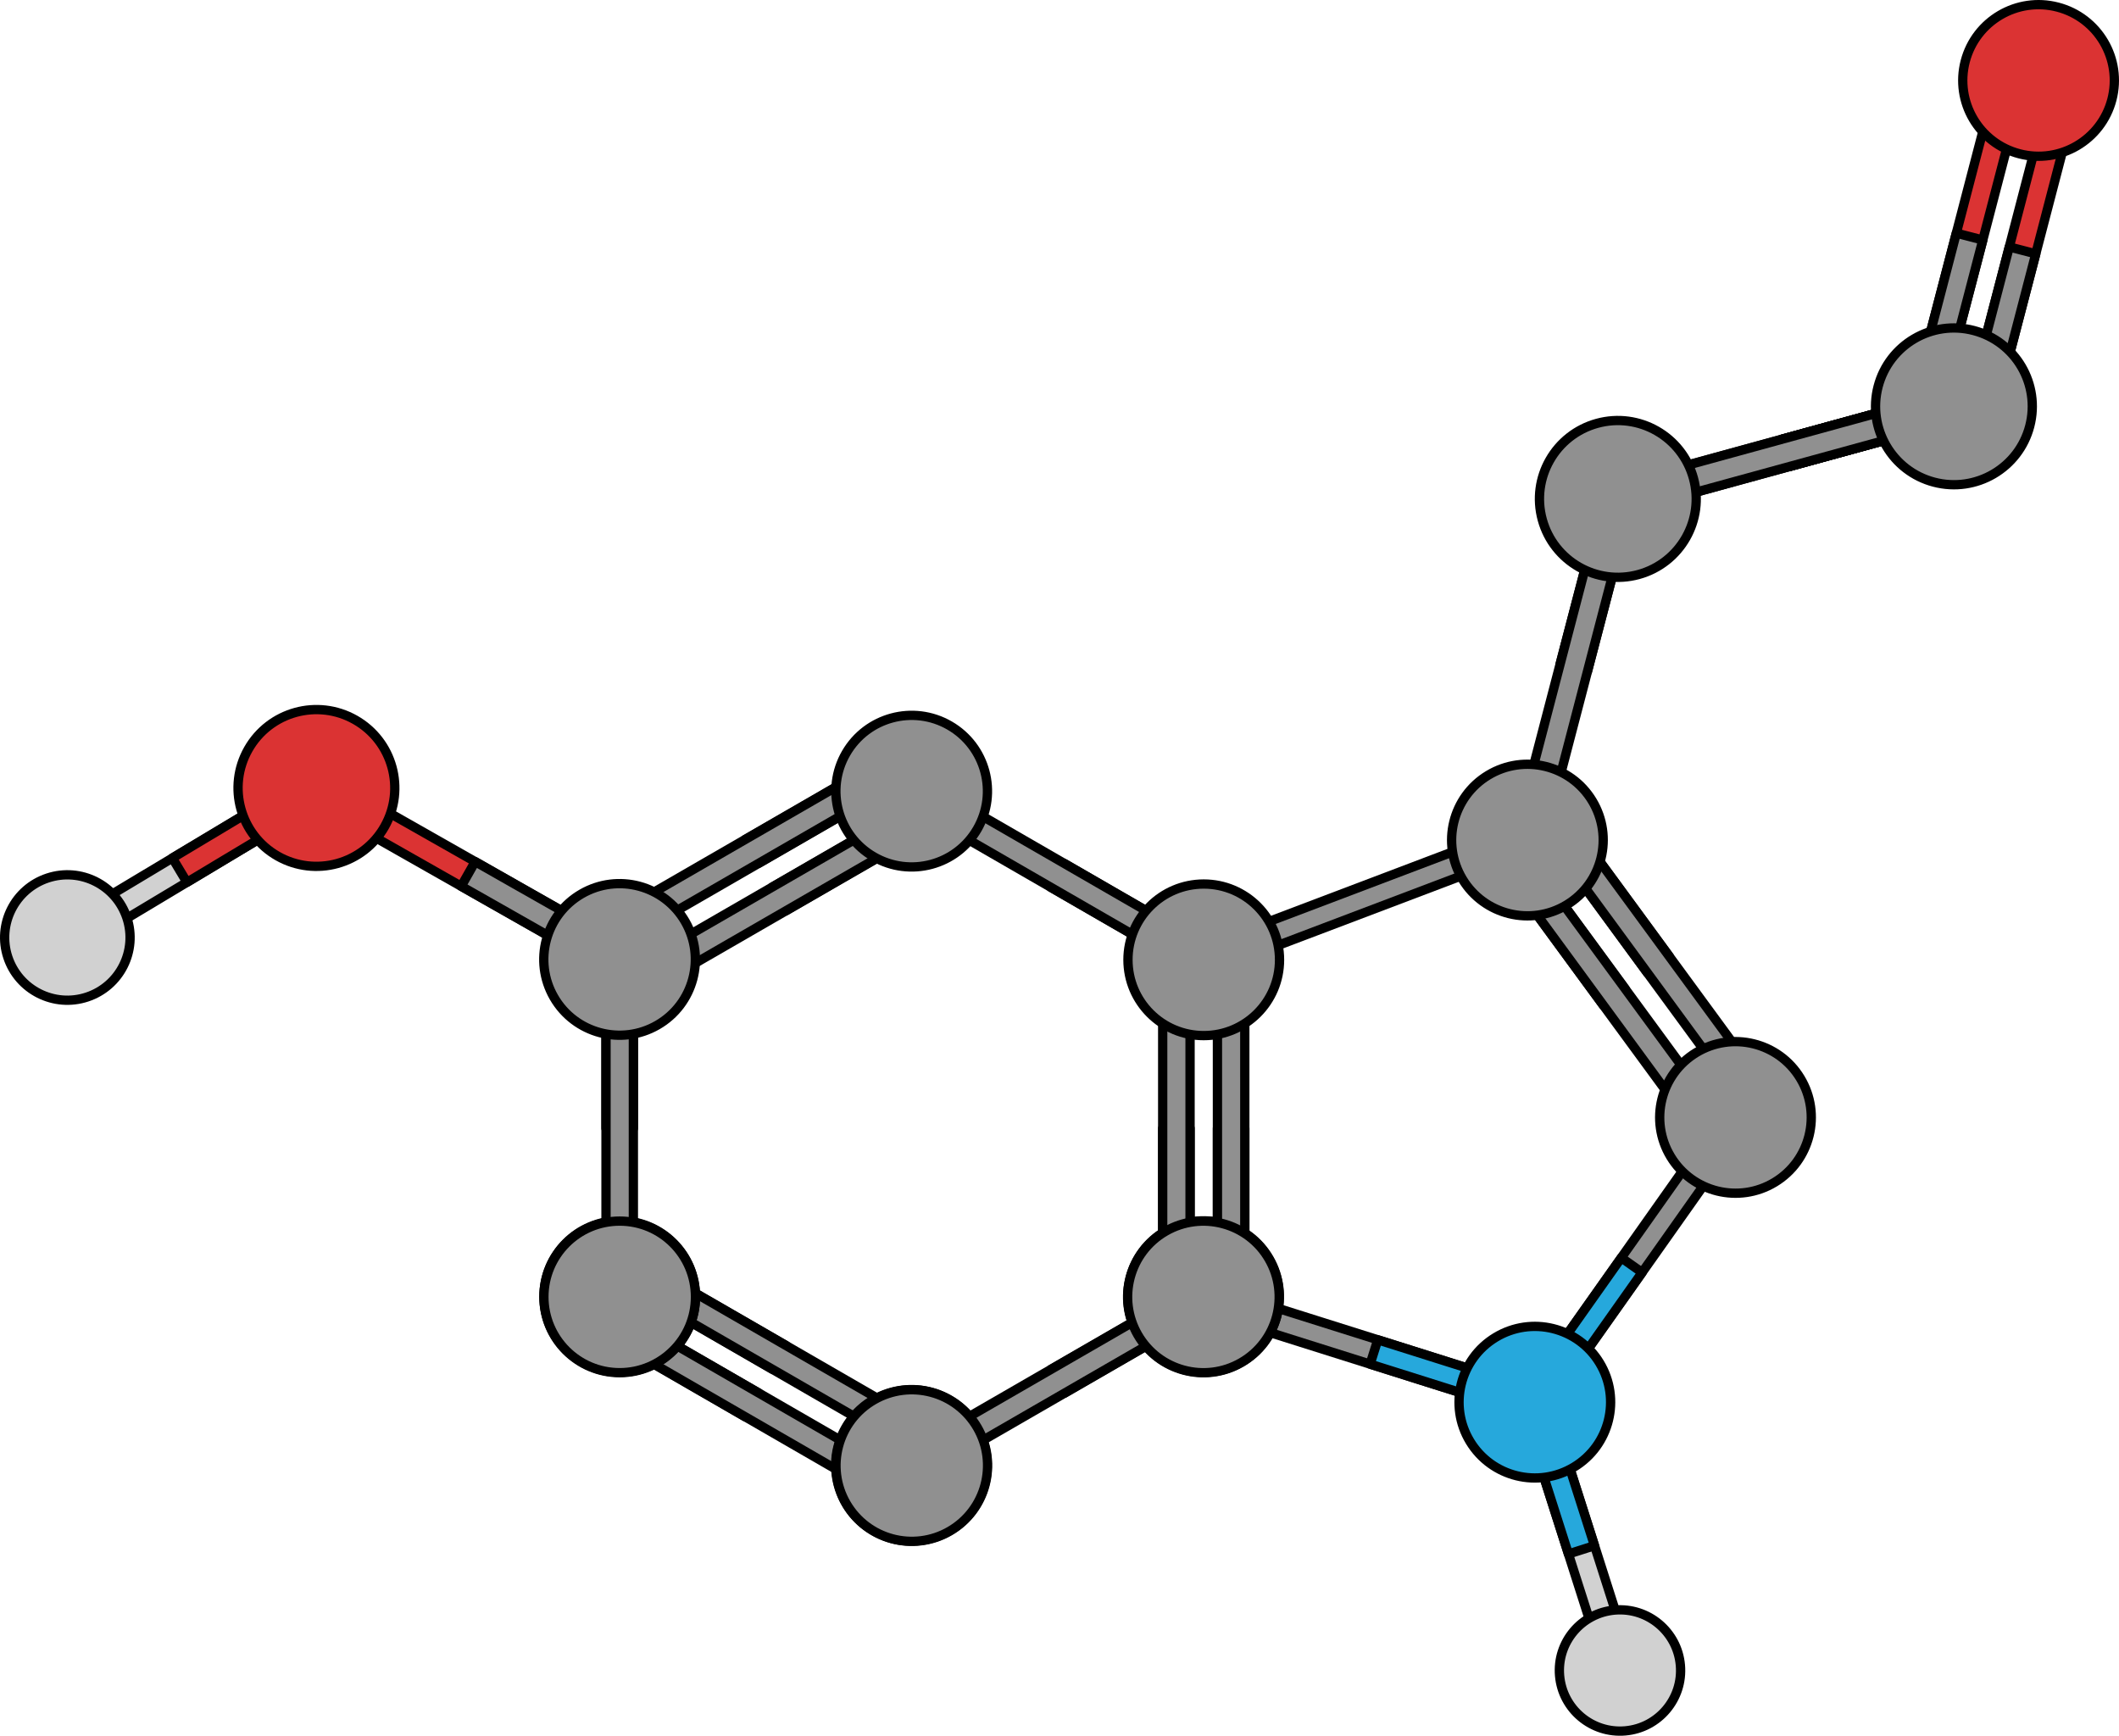 <?xml version="1.0" encoding="utf-8"?>
<!-- Generator: Adobe Illustrator 27.9.0, SVG Export Plug-In . SVG Version: 6.00 Build 0)  -->
<svg version="1.1" id="Camada_1" xmlns="http://www.w3.org/2000/svg" xmlns:xlink="http://www.w3.org/1999/xlink" x="0px" y="0px"
	 width="455.984px" height="373.49px" viewBox="0 0 455.984 373.49" enable-background="new 0 0 455.984 373.49"
	 xml:space="preserve">
<g>
	<g>
		<g>
			
				<polygon fill="#DB3333" stroke="#000000" stroke-width="2" stroke-linecap="round" stroke-linejoin="round" stroke-miterlimit="10" points="
				435.081,19.421 418.276,83.874 414.684,85.981 412.578,82.389 429.381,17.934 432.975,15.829 			"/>
			
				<polygon fill="#909090" stroke="#000000" stroke-width="2" stroke-linecap="round" stroke-linejoin="round" stroke-miterlimit="10" points="
				426.678,51.647 420.98,50.163 412.578,82.389 414.684,85.981 418.276,83.874 			"/>
		</g>
		<g>
			
				<polygon fill="#DB3333" stroke="#000000" stroke-width="2" stroke-linecap="round" stroke-linejoin="round" stroke-miterlimit="10" points="
				446.477,22.389 429.673,86.842 426.082,88.95 423.974,85.358 440.777,20.903 444.372,18.798 			"/>
			
				<polygon fill="#909090" stroke="#000000" stroke-width="2" stroke-linecap="round" stroke-linejoin="round" stroke-miterlimit="10" points="
				438.075,54.616 432.377,53.132 423.974,85.358 426.082,88.95 429.673,86.842 			"/>
		</g>
		<g>
			
				<path fill="#DB3333" stroke="#000000" stroke-width="2" stroke-linecap="round" stroke-linejoin="round" stroke-miterlimit="10" d="
				M442.786,1.532c8.717,2.272,13.938,11.176,11.668,19.896c-2.273,8.711-11.181,13.937-19.894,11.664
				c-8.717-2.271-13.938-11.18-11.669-19.892C425.166,4.481,434.073-0.741,442.786,1.532z"/>
		</g>
	</g>
	<g>
		
			<polygon fill="#D1D1D1" stroke="#000000" stroke-width="2" stroke-linecap="round" stroke-linejoin="round" stroke-miterlimit="10" points="
			15.542,197.552 63.968,168.511 68.148,169.554 67.099,173.73 18.672,202.775 14.498,201.734 		"/>
		
			<polygon fill="#DB3333" stroke="#000000" stroke-width="2" stroke-linecap="round" stroke-linejoin="round" stroke-miterlimit="10" points="
			37.094,184.624 40.229,189.851 67.099,173.73 68.148,169.554 63.968,168.511 		"/>
		
			<path fill="#D1D1D1" stroke="#000000" stroke-width="2" stroke-linecap="round" stroke-linejoin="round" stroke-miterlimit="10" d="
			M18.725,214.54c-7.073,2.338-14.708-1.506-17.043-8.585c-2.333-7.064,1.51-14.698,8.588-17.036
			c7.069-2.333,14.699,1.509,17.036,8.58C29.647,204.58,25.801,212.207,18.725,214.54z"/>
		<g>
			<g>
				<g>
					<g>
						<g>
							<g>
								
									<polygon fill="#DB3333" stroke="#000000" stroke-width="2" stroke-linecap="round" stroke-linejoin="round" stroke-miterlimit="10" points="
									129.197,207.705 69.295,173.707 68.148,169.554 72.3,168.408 132.202,202.41 133.347,206.56 								"/>
							</g>
							
								<polygon fill="#909090" stroke="#000000" stroke-width="2" stroke-linecap="round" stroke-linejoin="round" stroke-miterlimit="10" points="
								102.254,185.401 99.245,190.7 129.194,207.706 133.347,206.56 132.201,202.412 							"/>
						</g>
						
							<path fill="#DB3333" stroke="#000000" stroke-width="2" stroke-linecap="round" stroke-linejoin="round" stroke-miterlimit="10" d="
							M53.425,161.227c4.599-8.102,14.888-10.94,22.993-6.341c8.099,4.595,10.937,14.891,6.341,22.989
							c-4.595,8.098-14.893,10.94-22.991,6.345C51.666,179.617,48.827,169.326,53.425,161.227z"/>
					</g>
				</g>
			</g>
		</g>
		<g>
			<g>
				<g>
					<g>
						<g>
							
								<polygon fill="#D1D1D1" stroke="#000000" stroke-width="2" stroke-linecap="round" stroke-linejoin="round" stroke-miterlimit="10" points="
								344.9,357.529 328.299,305.507 330.212,301.806 333.913,303.716 350.511,355.738 348.604,359.439 							"/>
							
								<polygon fill="#26A8DC" stroke="#000000" stroke-width="2" stroke-linecap="round" stroke-linejoin="round" stroke-miterlimit="10" points="
								337.51,334.377 343.121,332.586 333.913,303.716 330.212,301.806 328.299,305.507 							"/>
						</g>
						
							<path fill="#D1D1D1" stroke="#000000" stroke-width="2" stroke-linecap="round" stroke-linejoin="round" stroke-miterlimit="10" d="
							M361.598,358.302c0.631,7.176-4.68,13.51-11.859,14.137c-7.173,0.626-13.502-4.678-14.132-11.861
							c-0.632-7.173,4.682-13.504,11.853-14.134C354.637,345.817,360.967,351.121,361.598,358.302z"/>
					</g>
				</g>
			</g>
		</g>
		
			<polygon fill="#909090" stroke="#000000" stroke-width="2" stroke-linecap="round" stroke-linejoin="round" stroke-miterlimit="10" points="
			354.474,209.292 359.224,205.811 339.541,178.945 335.424,178.31 334.789,182.429 		"/>
		
			<polygon fill="#909090" stroke="#000000" stroke-width="2" stroke-linecap="round" stroke-linejoin="round" stroke-miterlimit="10" points="
			374.158,236.156 334.789,182.429 335.424,178.31 339.541,178.945 378.909,232.676 378.274,236.791 		"/>
		
			<polygon fill="#909090" stroke="#000000" stroke-width="2" stroke-linecap="round" stroke-linejoin="round" stroke-miterlimit="10" points="
			344.973,216.254 349.723,212.775 330.04,185.908 325.923,185.273 325.288,189.392 		"/>
		
			<polygon fill="#909090" stroke="#000000" stroke-width="2" stroke-linecap="round" stroke-linejoin="round" stroke-miterlimit="10" points="
			364.658,243.119 325.288,189.392 325.923,185.273 330.04,185.908 369.408,239.639 368.772,243.753 		"/>
		<g>
			<g>
				<g>
					<g>
						<g>
							
								<polygon fill="#909090" stroke="#000000" stroke-width="2" stroke-linecap="round" stroke-linejoin="round" stroke-miterlimit="10" points="
								335.714,142.91 341.61,144.45 350.315,111.132 348.136,107.411 344.424,109.589 							"/>
							
								<polygon fill="#909090" stroke="#000000" stroke-width="2" stroke-linecap="round" stroke-linejoin="round" stroke-miterlimit="10" points="
								327.012,176.229 344.424,109.589 348.136,107.411 350.315,111.132 332.907,177.77 329.185,179.947 							"/>
						</g>
					</g>
				</g>
			</g>
			<g>
				<g>
					<g>
						
							<polygon fill="#909090" stroke="#000000" stroke-width="2" stroke-linecap="round" stroke-linejoin="round" stroke-miterlimit="10" points="
							383.482,94.503 385.095,100.374 418.307,91.263 420.439,87.518 416.696,85.386 						"/>
						
							<polygon fill="#909090" stroke="#000000" stroke-width="2" stroke-linecap="round" stroke-linejoin="round" stroke-miterlimit="10" points="
							350.273,103.611 416.696,85.386 420.439,87.518 418.307,91.263 351.883,109.485 348.141,107.356 						"/>
					</g>
					<g>
						
							<polygon fill="#909090" stroke="#000000" stroke-width="2" stroke-linecap="round" stroke-linejoin="round" stroke-miterlimit="10" points="
							383.482,94.503 385.097,100.377 418.307,91.263 420.439,87.518 416.698,85.388 						"/>
						
							<polygon fill="#909090" stroke="#000000" stroke-width="2" stroke-linecap="round" stroke-linejoin="round" stroke-miterlimit="10" points="
							350.276,103.614 416.698,85.388 420.439,87.518 418.307,91.263 351.885,109.487 348.141,107.356 						"/>
					</g>
					
						<path fill="#909090" stroke="#000000" stroke-width="2" stroke-linecap="round" stroke-linejoin="round" stroke-miterlimit="10" d="
						M331.879,111.817c-2.465-8.984,2.816-18.259,11.802-20.726c8.98-2.466,18.259,2.821,20.724,11.8
						c2.464,8.98-2.821,18.263-11.799,20.728C343.618,126.082,334.342,120.8,331.879,111.817z"/>
				</g>
			</g>
			<g>
				
					<path fill="#909090" stroke="#000000" stroke-width="2" stroke-linecap="round" stroke-linejoin="round" stroke-miterlimit="10" d="
					M416.196,103.751c-9.013-2.358-14.406-11.572-12.047-20.584c2.354-9.006,11.569-14.403,20.578-12.045
					c9.013,2.353,14.404,11.572,12.051,20.58C434.42,100.715,425.203,106.108,416.196,103.751z"/>
			</g>
		</g>
		<g>
			<g>
				<g>
					<g>
						
							<polygon fill="#909090" stroke="#000000" stroke-width="2" stroke-linecap="round" stroke-linejoin="round" stroke-miterlimit="10" points="
							262.076,277.44 328.42,298.362 330.212,301.806 326.767,303.599 260.424,282.675 258.632,279.233 						"/>
					</g>
				</g>
			</g>
		</g>
		
			<polygon fill="#26A8DC" stroke="#000000" stroke-width="2" stroke-linecap="round" stroke-linejoin="round" stroke-miterlimit="10" points="
			296.482,288.29 294.834,293.527 326.767,303.599 330.212,301.806 328.42,298.362 		"/>
		<g>
			<g>
				<g>
					<g>
						
							<polygon fill="#909090" stroke="#000000" stroke-width="2" stroke-linecap="round" stroke-linejoin="round" stroke-miterlimit="10" points="
							374.178,244.333 334.038,301.15 330.212,301.806 329.554,297.979 369.696,241.164 373.52,240.506 						"/>
					</g>
				</g>
			</g>
		</g>
		
			<polygon fill="#26A8DC" stroke="#000000" stroke-width="2" stroke-linecap="round" stroke-linejoin="round" stroke-miterlimit="10" points="
			353.368,273.803 348.883,270.637 329.554,297.979 330.212,301.806 334.038,301.15 		"/>
		<g>
			<g>
				<g>
					<g>
						
							<polygon fill="#909090" stroke="#000000" stroke-width="2" stroke-linecap="round" stroke-linejoin="round" stroke-miterlimit="10" points="
							260.601,203.017 325.646,178.353 329.185,179.947 327.592,183.487 262.545,208.151 259.007,206.56 						"/>
					</g>
				</g>
			</g>
		</g>
		
			<path fill="#909090" stroke="#000000" stroke-width="2" stroke-linecap="round" stroke-linejoin="round" stroke-miterlimit="10" d="
			M342.639,172.324c4.659,7.709,2.186,17.733-5.525,22.392c-7.706,4.657-17.731,2.184-22.39-5.523
			c-4.658-7.707-2.183-17.733,5.523-22.392C327.957,162.143,337.982,164.617,342.639,172.324z"/>
		
			<path fill="#909090" stroke="#000000" stroke-width="2" stroke-linecap="round" stroke-linejoin="round" stroke-miterlimit="10" d="
			M387.415,232.006c4.659,7.709,2.186,17.733-5.525,22.392c-7.706,4.657-17.731,2.184-22.39-5.523
			c-4.658-7.708-2.184-17.733,5.523-22.392C372.733,221.825,382.759,224.299,387.415,232.006z"/>
		
			<path fill="#26A8DC" stroke="#000000" stroke-width="2" stroke-linecap="round" stroke-linejoin="round" stroke-miterlimit="10" d="
			M344.235,293.279c4.659,7.709,2.186,17.733-5.525,22.392c-7.705,4.659-17.731,2.186-22.39-5.521
			c-4.658-7.709-2.183-17.735,5.523-22.392C329.553,283.099,339.578,285.571,344.235,293.279z"/>
		<g>
			
				<polygon fill="#909090" stroke="#000000" stroke-width="2" stroke-linecap="round" stroke-linejoin="round" stroke-miterlimit="10" points="
				163.274,299.739 160.327,304.839 131.487,288.188 130.408,284.165 134.432,283.087 			"/>
			
				<polygon fill="#909090" stroke="#000000" stroke-width="2" stroke-linecap="round" stroke-linejoin="round" stroke-miterlimit="10" points="
				169.164,289.536 166.219,294.636 137.377,277.985 136.299,273.962 140.323,272.884 			"/>
			
				<path fill="#909090" stroke="#000000" stroke-width="2" stroke-linecap="round" stroke-linejoin="round" stroke-miterlimit="10" d="
				M244.875,287.155c4.501,7.8,14.475,10.471,22.276,5.967c7.798-4.501,10.472-14.477,5.968-22.275
				c-4.502-7.799-14.478-10.473-22.275-5.971C243.042,269.382,240.369,279.354,244.875,287.155z"/>
			
				<polygon fill="#909090" stroke="#000000" stroke-width="2" stroke-linecap="round" stroke-linejoin="round" stroke-miterlimit="10" points="
				261.977,242.774 267.867,242.776 267.867,276.08 264.921,279.024 261.977,276.077 			"/>
			
				<polygon fill="#909090" stroke="#000000" stroke-width="2" stroke-linecap="round" stroke-linejoin="round" stroke-miterlimit="10" points="
				261.977,209.47 261.977,276.077 264.921,279.024 267.867,276.08 267.865,209.47 264.922,206.526 			"/>
			
				<polygon fill="#909090" stroke="#000000" stroke-width="2" stroke-linecap="round" stroke-linejoin="round" stroke-miterlimit="10" points="
				250.198,242.774 256.087,242.776 256.087,276.08 253.142,279.024 250.198,276.077 			"/>
			
				<polygon fill="#909090" stroke="#000000" stroke-width="2" stroke-linecap="round" stroke-linejoin="round" stroke-miterlimit="10" points="
				250.198,209.47 250.198,276.077 253.142,279.024 256.087,276.08 256.086,209.47 253.143,206.526 			"/>
			
				<polygon fill="#909090" stroke="#000000" stroke-width="2" stroke-linecap="round" stroke-linejoin="round" stroke-miterlimit="10" points="
				192.116,316.392 134.432,283.087 130.408,284.165 131.487,288.188 189.17,321.491 193.194,320.413 			"/>
			
				<polygon fill="#909090" stroke="#000000" stroke-width="2" stroke-linecap="round" stroke-linejoin="round" stroke-miterlimit="10" points="
				198.007,306.188 140.323,272.884 136.299,273.962 137.377,277.985 195.061,311.288 199.084,310.212 			"/>
			
				<path fill="#909090" stroke="#000000" stroke-width="2" stroke-linecap="round" stroke-linejoin="round" stroke-miterlimit="10" d="
				M133.354,295.286c9.006,0.002,16.308-7.301,16.308-16.309c0-9.004-7.302-16.307-16.308-16.305
				c-9.007-0.002-16.309,7.303-16.309,16.305C117.046,287.987,124.347,295.288,133.354,295.286z"/>
			
				<path fill="#909090" stroke="#000000" stroke-width="2" stroke-linecap="round" stroke-linejoin="round" stroke-miterlimit="10" d="
				M210.261,323.466c4.504-7.799,1.831-17.773-5.97-22.277c-7.798-4.502-17.772-1.83-22.275,5.969
				c-4.503,7.799-1.83,17.775,5.968,22.277C195.784,333.938,205.759,331.267,210.261,323.466z"/>
			
				<polygon fill="#909090" stroke="#000000" stroke-width="2" stroke-linecap="round" stroke-linejoin="round" stroke-miterlimit="10" points="
				163.244,185.769 160.3,180.669 189.142,164.015 193.165,165.093 192.086,169.118 			"/>
			
				<polygon fill="#909090" stroke="#000000" stroke-width="2" stroke-linecap="round" stroke-linejoin="round" stroke-miterlimit="10" points="
				134.403,202.421 192.086,169.118 193.165,165.093 189.142,164.015 131.457,197.321 130.38,201.343 			"/>
			
				<polygon fill="#909090" stroke="#000000" stroke-width="2" stroke-linecap="round" stroke-linejoin="round" stroke-miterlimit="10" points="
				169.133,195.97 166.189,190.871 195.031,174.216 199.054,175.294 197.975,179.319 			"/>
			
				<polygon fill="#909090" stroke="#000000" stroke-width="2" stroke-linecap="round" stroke-linejoin="round" stroke-miterlimit="10" points="
				140.29,212.622 197.975,179.319 199.054,175.294 195.031,174.216 137.346,207.522 136.27,211.544 			"/>
			<g>
				
					<polygon fill="#909090" stroke="#000000" stroke-width="2" stroke-linecap="round" stroke-linejoin="round" stroke-miterlimit="10" points="
					226.102,190.911 229.047,185.81 257.889,202.462 258.967,206.485 254.944,207.561 				"/>
				
					<polygon fill="#909090" stroke="#000000" stroke-width="2" stroke-linecap="round" stroke-linejoin="round" stroke-miterlimit="10" points="
					197.26,174.259 254.944,207.561 258.967,206.485 257.889,202.462 200.204,169.157 196.182,170.237 				"/>
				
					<path fill="#909090" stroke="#000000" stroke-width="2" stroke-linecap="round" stroke-linejoin="round" stroke-miterlimit="10" d="
					M182.059,162.081c-4.504,7.801-1.832,17.773,5.971,22.277c7.797,4.504,17.771,1.832,22.275-5.967
					c4.503-7.801,1.829-17.775-5.969-22.277C196.535,151.61,186.561,154.282,182.059,162.081z"/>
			</g>
			<g>
				
					<polygon fill="#909090" stroke="#000000" stroke-width="2" stroke-linecap="round" stroke-linejoin="round" stroke-miterlimit="10" points="
					229.069,299.772 226.125,294.673 254.967,278.02 258.99,279.101 257.911,283.122 				"/>
				
					<polygon fill="#909090" stroke="#000000" stroke-width="2" stroke-linecap="round" stroke-linejoin="round" stroke-miterlimit="10" points="
					200.228,316.425 257.911,283.122 258.99,279.101 254.967,278.02 197.283,311.325 196.205,315.349 				"/>
				
					<path fill="#909090" stroke="#000000" stroke-width="2" stroke-linecap="round" stroke-linejoin="round" stroke-miterlimit="10" d="
					M182.081,323.501c4.505,7.801,14.477,10.473,22.279,5.969c7.798-4.502,10.472-14.477,5.969-22.275
					c-4.504-7.801-14.478-10.473-22.276-5.971C180.252,305.727,177.578,315.702,182.081,323.501z"/>
			</g>
			<g>
				
					<polygon fill="#909090" stroke="#000000" stroke-width="2" stroke-linecap="round" stroke-linejoin="round" stroke-miterlimit="10" points="
					130.405,242.81 136.293,242.808 136.293,209.505 133.347,206.56 130.405,209.505 				"/>
				
					<polygon fill="#909090" stroke="#000000" stroke-width="2" stroke-linecap="round" stroke-linejoin="round" stroke-miterlimit="10" points="
					130.405,276.112 130.405,209.505 133.347,206.56 136.293,209.505 136.293,276.112 133.347,279.058 				"/>
				
					<path fill="#909090" stroke="#000000" stroke-width="2" stroke-linecap="round" stroke-linejoin="round" stroke-miterlimit="10" d="
					M133.349,295.366c-9.009-0.002-16.308-7.301-16.309-16.31c0-9.004,7.302-16.307,16.307-16.307
					c9.007,0,16.309,7.303,16.31,16.307C149.657,288.063,142.354,295.364,133.349,295.366z"/>
			</g>
			
				<path fill="#909090" stroke="#000000" stroke-width="2" stroke-linecap="round" stroke-linejoin="round" stroke-miterlimit="10" d="
				M259.032,190.218c-9.007,0-16.308,7.301-16.307,16.311c0,9.004,7.3,16.307,16.307,16.305c9.005,0,16.309-7.301,16.309-16.305
				C275.34,197.52,268.037,190.218,259.032,190.218z"/>
			<g>
				
					<path fill="#909090" stroke="#000000" stroke-width="2" stroke-linecap="round" stroke-linejoin="round" stroke-miterlimit="10" d="
					M273.084,270.911c-4.505-7.801-14.479-10.473-22.28-5.969c-7.798,4.502-10.472,14.477-5.966,22.277
					c4.501,7.799,14.476,10.471,22.273,5.969C274.914,288.685,277.586,278.71,273.084,270.911z"/>
			</g>
			
				<path fill="#909090" stroke="#000000" stroke-width="2" stroke-linecap="round" stroke-linejoin="round" stroke-miterlimit="10" d="
				M119.201,214.599c4.504,7.799,14.476,10.471,22.278,5.967c7.798-4.502,10.472-14.477,5.968-22.275
				c-4.502-7.799-14.479-10.473-22.275-5.971C117.371,196.825,114.698,206.798,119.201,214.599z"/>
		</g>
	</g>
</g>
</svg>
